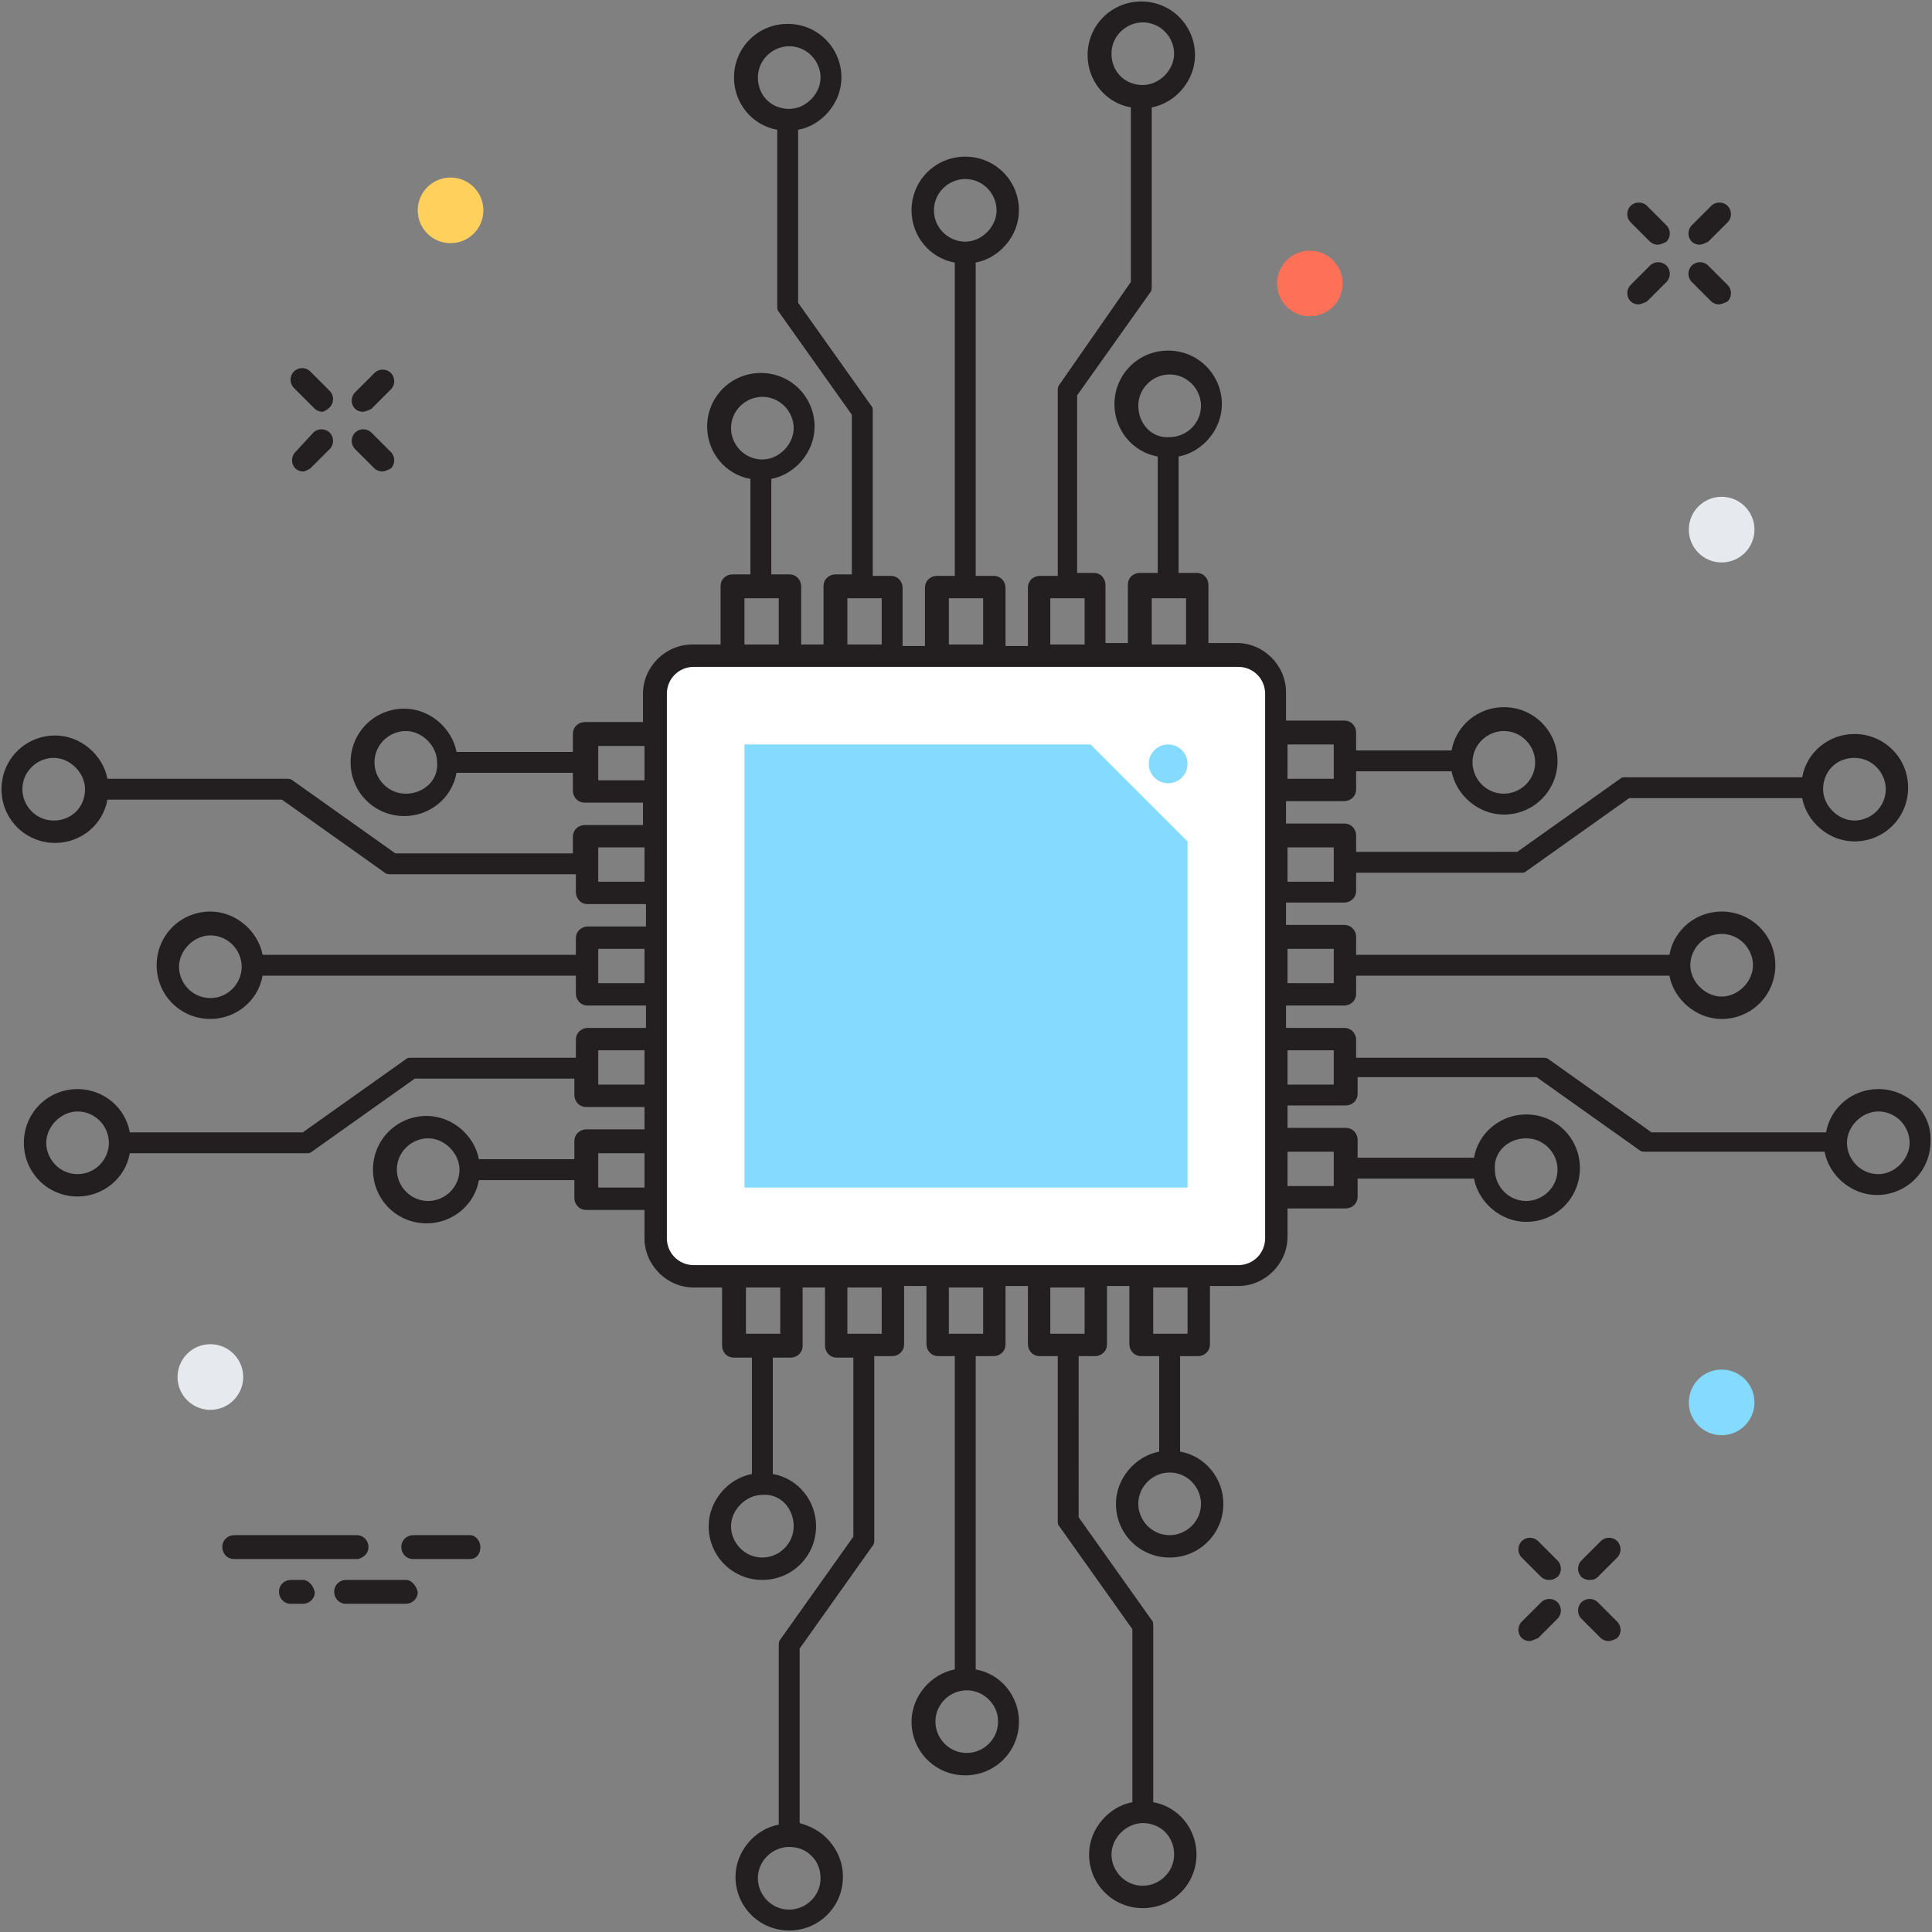 <?xml version="1.0" encoding="utf-8"?>
<!-- Generator: Adobe Illustrator 18.0.0, SVG Export Plug-In . SVG Version: 6.00 Build 0)  -->
<!DOCTYPE svg PUBLIC "-//W3C//DTD SVG 1.1//EN" "http://www.w3.org/Graphics/SVG/1.1/DTD/svg11.dtd">
<svg version="1.1" id="Layer_1" xmlns="http://www.w3.org/2000/svg" xmlns:xlink="http://www.w3.org/1999/xlink" x="0px" y="0px"
	 viewBox="0 0 129.5 129.5" enable-background="new 0 0 129.5 129.5" xml:space="preserve">
<rect x="0" y="0" width="129.5" height="129.5" fill="#808080" stroke="none"/>
<g>
	<g>
		<path fill="#FFFFFF" d="M83,85.5H46.5c-1.4,0-2.5-1.1-2.5-2.5V46.5c0-1.4,1.1-2.5,2.5-2.5H83c1.4,0,2.5,1.1,2.5,2.5V83
			C85.5,84.4,84.4,85.5,83,85.5z"/>
		<polygon fill="#84DBFF" points="73.1,49.9 49.9,49.9 49.9,79.6 79.6,79.6 79.6,56.4 		"/>
		<circle fill="#84DBFF" cx="78.3" cy="51.2" r="1.3"/>
		<path fill="#231F20" d="M125.9,73c-1.7,0-3.2,1.2-3.5,2.9h-11.7l-6.9-4.9c-0.1-0.1-0.3-0.1-0.4-0.1H90.9v-1.2
			c0-0.4-0.3-0.8-0.8-0.8h-3.9v-1.5h3.9c0.4,0,0.8-0.3,0.8-0.8v-1.2h21c0.3,1.6,1.8,2.9,3.5,2.9c2,0,3.6-1.6,3.6-3.6
			c0-2-1.6-3.6-3.6-3.6c-1.7,0-3.2,1.2-3.5,2.9h-21v-1.2c0-0.4-0.3-0.8-0.8-0.8h-3.9v-1.5h3.9c0.4,0,0.8-0.3,0.8-0.8v-1.2h11
			c0.2,0,0.3,0,0.4-0.1l6.9-4.9h11.6c0.3,1.6,1.8,2.9,3.5,2.9c2,0,3.6-1.6,3.6-3.6c0-2-1.6-3.6-3.6-3.6c-1.7,0-3.2,1.2-3.5,2.9
			h-11.8c-0.2,0-0.3,0-0.4,0.1l-6.9,4.9H90.9V56c0-0.4-0.3-0.8-0.8-0.8h-3.9v-1.5h3.9c0.4,0,0.8-0.3,0.8-0.8v-1.2h6.4
			c0.3,1.6,1.8,2.9,3.5,2.9c2,0,3.6-1.6,3.6-3.6c0-2-1.6-3.6-3.6-3.6c-1.7,0-3.2,1.2-3.5,2.9h-6.4v-1.2c0-0.4-0.3-0.8-0.8-0.8h-3.9
			v-1.9c0-1.8-1.5-3.3-3.3-3.3h-1.9v-3.9c0-0.4-0.3-0.8-0.8-0.8h-1.2v-7.8c1.6-0.3,2.9-1.8,2.9-3.5c0-2-1.6-3.6-3.6-3.6
			c-2,0-3.6,1.6-3.6,3.6c0,1.7,1.2,3.2,2.9,3.5v7.8h-1.2c-0.4,0-0.8,0.3-0.8,0.8v3.9h-1.5v-3.9c0-0.4-0.3-0.8-0.8-0.8h-1.1V26.5
			l4.9-6.9c0.1-0.1,0.1-0.3,0.1-0.4v-12c1.6-0.3,2.9-1.8,2.9-3.5c0-2-1.6-3.6-3.6-3.6c-2,0-3.6,1.6-3.6,3.6c0,1.7,1.2,3.2,2.9,3.5
			v11.7L71,25.8c-0.1,0.1-0.1,0.3-0.1,0.4v12.4h-1.2c-0.4,0-0.8,0.3-0.8,0.8v3.9h-1.5v-3.9c0-0.4-0.3-0.8-0.8-0.8h-1.2v-21
			c1.6-0.3,2.9-1.8,2.9-3.5c0-2-1.6-3.6-3.6-3.6c-2,0-3.6,1.6-3.6,3.6c0,1.7,1.2,3.2,2.9,3.5v21h-1.2c-0.4,0-0.8,0.3-0.8,0.8v3.9
			h-1.5v-3.9c0-0.4-0.3-0.8-0.8-0.8h-1.2v-11c0-0.2,0-0.3-0.1-0.4l-4.9-6.9l0-11.6c1.6-0.3,2.9-1.8,2.9-3.5c0-2-1.6-3.6-3.6-3.6
			c-2,0-3.6,1.6-3.6,3.6c0,1.7,1.2,3.2,2.9,3.5l0,11.8c0,0.2,0,0.3,0.1,0.4l4.9,6.9v10.7H56c-0.4,0-0.8,0.3-0.8,0.8v3.9h-1.5v-3.9
			c0-0.4-0.3-0.8-0.8-0.8h-1.2v-6.4c1.6-0.3,2.9-1.8,2.9-3.5c0-2-1.6-3.6-3.6-3.6c-2,0-3.6,1.6-3.6,3.6c0,1.7,1.2,3.2,2.9,3.5v6.4
			h-1.2c-0.4,0-0.8,0.3-0.8,0.8v3.9h-1.9c-1.8,0-3.3,1.5-3.3,3.3v1.9h-3.9c-0.4,0-0.8,0.3-0.8,0.8v1.2h-7.8
			c-0.3-1.6-1.8-2.9-3.5-2.9c-2,0-3.6,1.6-3.6,3.6c0,2,1.6,3.6,3.6,3.6c1.7,0,3.2-1.2,3.5-2.9h7.8V53c0,0.4,0.3,0.8,0.8,0.8h3.9v1.5
			h-3.9c-0.4,0-0.8,0.3-0.8,0.8v1.1H26.5l-6.9-4.9c-0.1-0.1-0.3-0.1-0.4-0.1h-12c-0.3-1.6-1.8-2.9-3.5-2.9c-2,0-3.6,1.6-3.6,3.6
			c0,2,1.6,3.6,3.6,3.6c1.7,0,3.2-1.2,3.5-2.9h11.7l6.9,4.9c0.1,0.1,0.3,0.1,0.4,0.1h12.4v1.2c0,0.4,0.3,0.8,0.8,0.8h3.9v1.5h-3.9
			c-0.4,0-0.8,0.3-0.8,0.8V64h-21c-0.3-1.6-1.8-2.9-3.5-2.9c-2,0-3.6,1.6-3.6,3.6c0,2,1.6,3.6,3.6,3.6c1.7,0,3.2-1.2,3.5-2.9h21v1.2
			c0,0.4,0.3,0.8,0.8,0.8h3.9v1.5h-3.9c-0.4,0-0.8,0.3-0.8,0.8v1.2h-11c-0.2,0-0.3,0-0.4,0.1l-6.9,4.9H8.7C8.4,74.2,6.9,73,5.2,73
			c-2,0-3.6,1.6-3.6,3.6c0,2,1.6,3.6,3.6,3.6c1.7,0,3.2-1.2,3.5-2.9h11.8c0.2,0,0.3,0,0.4-0.1l6.9-4.9h10.7v1.1
			c0,0.4,0.3,0.8,0.8,0.8h3.9v1.5h-3.9c-0.4,0-0.8,0.3-0.8,0.8v1.2h-6.4c-0.3-1.6-1.8-2.9-3.5-2.9c-2,0-3.6,1.6-3.6,3.6
			c0,2,1.6,3.6,3.6,3.6c1.7,0,3.2-1.2,3.5-2.9h6.4v1.2c0,0.4,0.3,0.8,0.8,0.8h3.9V83c0,1.8,1.5,3.3,3.3,3.3h1.9v3.9
			c0,0.4,0.3,0.8,0.8,0.8h1.2l0,7.8c-1.6,0.3-2.9,1.8-2.9,3.5c0,2,1.6,3.6,3.6,3.6c2,0,3.6-1.6,3.6-3.6c0-1.7-1.2-3.2-2.9-3.5l0-7.8
			H53c0.4,0,0.8-0.3,0.8-0.8v-3.9h1.5v3.9c0,0.4,0.3,0.8,0.8,0.8h1.1V103l-4.9,6.9c-0.1,0.1-0.1,0.3-0.1,0.4v12
			c-1.6,0.3-2.9,1.8-2.9,3.5c0,2,1.6,3.6,3.6,3.6c2,0,3.6-1.6,3.6-3.6c0-1-0.4-1.9-1.1-2.6c-0.5-0.5-1.1-0.8-1.8-1v-11.7l4.9-6.9
			c0.1-0.1,0.1-0.3,0.1-0.4V90.9h1.2c0.4,0,0.8-0.3,0.8-0.8v-3.9h1.5v3.9c0,0.4,0.3,0.8,0.8,0.8H64l0,21c-1.6,0.3-2.9,1.8-2.9,3.5
			c0,2,1.6,3.6,3.6,3.6c2,0,3.6-1.6,3.6-3.6c0-1.7-1.2-3.2-2.9-3.5l0-21h1.2c0.4,0,0.8-0.3,0.8-0.8v-3.9h1.5v3.9
			c0,0.4,0.3,0.8,0.8,0.8h1.2v11c0,0.2,0,0.3,0.1,0.4l4.9,6.9v11.6c-1.6,0.3-2.9,1.8-2.9,3.5c0,2,1.6,3.6,3.6,3.6s3.6-1.6,3.6-3.6
			c0-1.7-1.2-3.2-2.9-3.5v-11.8c0-0.2,0-0.3-0.1-0.4l-4.9-6.9V90.9h1.1c0.4,0,0.8-0.3,0.8-0.8v-3.9h1.5v3.9c0,0.4,0.3,0.8,0.8,0.8
			h1.2v6.4c-1.6,0.3-2.9,1.8-2.9,3.5c0,2,1.6,3.6,3.6,3.6c2,0,3.6-1.6,3.6-3.6c0-1.7-1.2-3.2-2.9-3.5v-6.4h1.2
			c0.4,0,0.8-0.3,0.8-0.8v-3.9H83c1.8,0,3.3-1.5,3.3-3.3v-1.9h3.9c0.4,0,0.8-0.3,0.8-0.8v-1.2h7.8c0.3,1.6,1.8,2.9,3.5,2.9
			c2,0,3.6-1.6,3.6-3.6c0-2-1.6-3.6-3.6-3.6c-1.7,0-3.2,1.2-3.5,2.9h-7.8v-1.2c0-0.4-0.3-0.8-0.8-0.8h-3.9v-1.5h3.9
			c0.4,0,0.8-0.3,0.8-0.8v-1.1H103l6.9,4.9c0.1,0.1,0.3,0.1,0.4,0.1h12c0.3,1.6,1.8,2.9,3.5,2.9c2,0,3.6-1.6,3.6-3.6
			C129.5,74.6,127.9,73,125.9,73z M115.4,62.6c1.2,0,2.1,1,2.1,2.1s-1,2.1-2.1,2.1s-2.1-1-2.1-2.1S114.2,62.6,115.4,62.6z
			 M124.3,50.8c1.2,0,2.1,1,2.1,2.1c0,1.2-1,2.1-2.1,2.1s-2.1-1-2.1-2.1C122.2,51.7,123.1,50.8,124.3,50.8z M100.8,49
			c1.2,0,2.1,1,2.1,2.1c0,1.2-1,2.1-2.1,2.1c-1.2,0-2.1-1-2.1-2.1C98.7,49.9,99.7,49,100.8,49z M74.5,3.6c0-1.2,1-2.1,2.1-2.1
			c1.2,0,2.1,1,2.1,2.1s-1,2.1-2.1,2.1C75.4,5.7,74.5,4.8,74.5,3.6z M50.8,5.2c0-1.2,1-2.1,2.1-2.1c1.2,0,2.1,1,2.1,2.1
			s-1,2.1-2.1,2.1C51.7,7.3,50.8,6.4,50.8,5.2z M27.2,53.2c-1.2,0-2.1-1-2.1-2.1c0-1.2,1-2.1,2.1-2.1s2.1,1,2.1,2.1
			C29.4,52.3,28.4,53.2,27.2,53.2z M43.2,52.3h-3.1v-2.3h3.1V52.3z M3.6,55c-1.2,0-2.1-1-2.1-2.1c0-1.2,1-2.1,2.1-2.1s2.1,1,2.1,2.1
			C5.7,54.1,4.8,55,3.6,55z M43.2,59.1h-3.1v-2.3h3.1V59.1z M14.1,66.9c-1.2,0-2.1-1-2.1-2.1s1-2.1,2.1-2.1c1.2,0,2.1,1,2.1,2.1
			S15.3,66.9,14.1,66.9z M43.2,65.9h-3.1v-2.3h3.1V65.9z M5.2,78.7c-1.2,0-2.1-1-2.1-2.1s1-2.1,2.1-2.1c1.2,0,2.1,1,2.1,2.1
			S6.4,78.7,5.2,78.7z M43.2,72.7h-3.1v-2.3h3.1V72.7z M28.7,80.5c-1.2,0-2.1-1-2.1-2.1c0-1.2,1-2.1,2.1-2.1s2.1,1,2.1,2.1
			C30.8,79.6,29.8,80.5,28.7,80.5z M43.2,79.6h-3.1v-2.3h3.1V79.6z M54.4,124.4c0.4,0.4,0.6,0.9,0.6,1.5c0,1.2-1,2.1-2.1,2.1
			c-1.2,0-2.1-1-2.1-2.1c0-1.2,1-2.1,2.1-2.1C53.5,123.8,54,124,54.4,124.4z M78.7,124.3c0,1.2-1,2.1-2.1,2.1c-1.2,0-2.1-1-2.1-2.1
			s1-2.1,2.1-2.1C77.8,122.2,78.7,123.1,78.7,124.3z M76.3,27.2c0-1.2,1-2.1,2.1-2.1c1.2,0,2.1,1,2.1,2.1c0,1.2-1,2.1-2.1,2.1
			C77.2,29.4,76.3,28.4,76.3,27.2z M77.2,40.1h2.3v3.1h-2.3V40.1z M70.4,40.1h2.3v3.1h-2.3V40.1z M62.6,14.1c0-1.2,1-2.1,2.1-2.1
			c1.2,0,2.1,1,2.1,2.1s-1,2.1-2.1,2.1C63.6,16.2,62.6,15.3,62.6,14.1z M63.6,40.1h2.3v3.1h-2.3V40.1z M56.8,40.1h2.3v3.1h-2.3V40.1
			z M49,28.7c0-1.2,1-2.1,2.1-2.1c1.2,0,2.1,1,2.1,2.1s-1,2.1-2.1,2.1C49.9,30.8,49,29.8,49,28.7z M49.9,40.1h2.3v3.1h-2.3V40.1z
			 M53.2,102.3c0,1.2-1,2.1-2.1,2.1c-1.2,0-2.1-1-2.1-2.1s1-2.1,2.1-2.1C52.3,100.1,53.2,101.1,53.2,102.3z M52.3,89.4h-2.3v-3.1
			h2.3V89.4z M59.1,89.4h-2.3v-3.1h2.3V89.4z M66.9,115.4c0,1.2-1,2.1-2.1,2.1c-1.2,0-2.1-1-2.1-2.1c0-1.2,1-2.1,2.1-2.1
			C65.9,113.3,66.9,114.2,66.9,115.4z M65.9,89.4h-2.3v-3.1h2.3V89.4z M72.7,89.4h-2.3v-3.1h2.3V89.4z M80.5,100.8
			c0,1.2-1,2.1-2.1,2.1c-1.2,0-2.1-1-2.1-2.1c0-1.2,1-2.1,2.1-2.1C79.6,98.7,80.5,99.7,80.5,100.8z M79.6,89.4h-2.3v-3.1h2.3V89.4z
			 M84.8,83c0,1-0.8,1.8-1.8,1.8H46.5c-1,0-1.8-0.8-1.8-1.8V46.5c0-1,0.8-1.8,1.8-1.8H83c1,0,1.8,0.8,1.8,1.8V83z M102.3,76.3
			c1.2,0,2.1,1,2.1,2.1c0,1.2-1,2.1-2.1,2.1c-1.2,0-2.1-1-2.1-2.1C100.1,77.2,101.1,76.3,102.3,76.3z M89.4,63.6v2.3h-3.1v-2.3H89.4
			z M89.4,56.8v2.3h-3.1v-2.3H89.4z M89.4,49.9v2.3h-3.1v-2.3H89.4z M89.4,77.2v2.3h-3.1v-2.3H89.4z M89.4,72.7h-3.1v-2.3h3.1V72.7z
			 M125.9,78.7c-1.2,0-2.1-1-2.1-2.1s1-2.1,2.1-2.1c1.2,0,2.1,1,2.1,2.1S127,78.7,125.9,78.7z"/>
		<g>
			<path fill="#231F20" d="M113.9,16.4c-0.2,0-0.4-0.1-0.5-0.2c-0.3-0.3-0.3-0.8,0-1.1l1.3-1.3c0.3-0.3,0.8-0.3,1.1,0
				c0.3,0.3,0.3,0.8,0,1.1l-1.3,1.3C114.3,16.3,114.1,16.4,113.9,16.4z"/>
		</g>
		<g>
			<path fill="#231F20" d="M109.8,20.4c-0.2,0-0.4-0.1-0.5-0.2c-0.3-0.3-0.3-0.8,0-1.1l1.3-1.3c0.3-0.3,0.8-0.3,1.1,0
				c0.3,0.3,0.3,0.8,0,1.1l-1.3,1.3C110.2,20.3,110,20.4,109.8,20.4z"/>
		</g>
		<g>
			<path fill="#231F20" d="M115.2,20.4c-0.2,0-0.4-0.1-0.5-0.2l-1.3-1.3c-0.3-0.3-0.3-0.8,0-1.1c0.3-0.3,0.8-0.3,1.1,0l1.3,1.3
				c0.3,0.3,0.3,0.8,0,1.1C115.6,20.3,115.4,20.4,115.2,20.4z"/>
		</g>
		<g>
			<path fill="#231F20" d="M111.1,16.4c-0.2,0-0.4-0.1-0.5-0.2l-1.3-1.3c-0.3-0.3-0.3-0.8,0-1.1c0.3-0.3,0.8-0.3,1.1,0l1.3,1.3
				c0.3,0.3,0.3,0.8,0,1.1C111.5,16.3,111.3,16.4,111.1,16.4z"/>
		</g>
		<g>
			<path fill="#231F20" d="M24.3,27.6c-0.2,0-0.4-0.1-0.5-0.2c-0.3-0.3-0.3-0.8,0-1.1l1.3-1.3c0.3-0.3,0.8-0.3,1.1,0
				c0.3,0.3,0.3,0.8,0,1.1l-1.3,1.3C24.7,27.5,24.5,27.6,24.3,27.6z"/>
		</g>
		<g>
			<path fill="#231F20" d="M20.3,31.6c-0.2,0-0.4-0.1-0.5-0.2c-0.3-0.3-0.3-0.8,0-1.1L21,29c0.3-0.3,0.8-0.3,1.1,0
				c0.3,0.3,0.3,0.8,0,1.1l-1.3,1.3C20.6,31.5,20.5,31.6,20.3,31.6z"/>
		</g>
		<g>
			<path fill="#231F20" d="M25.6,31.6c-0.2,0-0.4-0.1-0.5-0.2l-1.3-1.3c-0.3-0.3-0.3-0.8,0-1.1c0.3-0.3,0.8-0.3,1.1,0l1.3,1.3
				c0.3,0.3,0.3,0.8,0,1.1C26,31.5,25.8,31.6,25.6,31.6z"/>
		</g>
		<g>
			<path fill="#231F20" d="M21.6,27.6c-0.2,0-0.4-0.1-0.5-0.2L19.7,26c-0.3-0.3-0.3-0.8,0-1.1c0.3-0.3,0.8-0.3,1.1,0l1.3,1.3
				c0.3,0.3,0.3,0.8,0,1.1C21.9,27.5,21.7,27.6,21.6,27.6z"/>
		</g>
		<g>
			<path fill="#231F20" d="M106.5,105.9c-0.2,0-0.4-0.1-0.5-0.2c-0.3-0.3-0.3-0.8,0-1.1l1.3-1.3c0.3-0.3,0.8-0.3,1.1,0
				c0.3,0.3,0.3,0.8,0,1.1l-1.3,1.3C106.9,105.9,106.7,105.9,106.5,105.9z"/>
		</g>
		<g>
			<path fill="#231F20" d="M102.5,110c-0.2,0-0.4-0.1-0.5-0.2c-0.3-0.3-0.3-0.8,0-1.1l1.3-1.3c0.3-0.3,0.8-0.3,1.1,0
				c0.3,0.3,0.3,0.8,0,1.1l-1.3,1.3C102.8,109.9,102.7,110,102.5,110z"/>
		</g>
		<g>
			<path fill="#231F20" d="M107.8,110c-0.2,0-0.4-0.1-0.5-0.2l-1.3-1.3c-0.3-0.3-0.3-0.8,0-1.1c0.3-0.3,0.8-0.3,1.1,0l1.3,1.3
				c0.3,0.3,0.3,0.8,0,1.1C108.2,109.9,108,110,107.8,110z"/>
		</g>
		<g>
			<path fill="#231F20" d="M103.8,105.9c-0.2,0-0.4-0.1-0.5-0.2l-1.3-1.3c-0.3-0.3-0.3-0.8,0-1.1c0.3-0.3,0.8-0.3,1.1,0l1.3,1.3
				c0.3,0.3,0.3,0.8,0,1.1C104.1,105.9,104,105.9,103.8,105.9z"/>
		</g>
		<g>
			<path fill="#231F20" d="M24.7,103.7c0-0.4-0.3-0.8-0.8-0.8h-8.2c-0.4,0-0.8,0.3-0.8,0.8c0,0.4,0.3,0.8,0.8,0.8H24
				C24.4,104.4,24.7,104.1,24.7,103.7z"/>
			<path fill="#231F20" d="M27.2,105.9h-4c-0.4,0-0.8,0.3-0.8,0.8c0,0.4,0.3,0.8,0.8,0.8h4c0.4,0,0.8-0.3,0.8-0.8
				C27.9,106.3,27.6,105.9,27.2,105.9z"/>
			<path fill="#231F20" d="M31.5,102.9h-3.8c-0.4,0-0.8,0.3-0.8,0.8c0,0.4,0.3,0.8,0.8,0.8h3.8c0.4,0,0.7-0.3,0.7-0.8
				C32.2,103.3,31.9,102.9,31.5,102.9z"/>
			<path fill="#231F20" d="M20.3,105.9h-0.8c-0.4,0-0.8,0.3-0.8,0.8c0,0.4,0.3,0.8,0.8,0.8h0.8c0.4,0,0.8-0.3,0.8-0.8
				C21,106.3,20.7,105.9,20.3,105.9z"/>
		</g>
		<circle fill="#E6E9EE" cx="115.4" cy="35.5" r="2.2"/>
		<circle fill="#FF7058" cx="87.8" cy="19" r="2.2"/>
		<circle fill="#FFD05B" cx="30.2" cy="14.1" r="2.2"/>
		<circle fill="#E6E9EE" cx="14.1" cy="92.3" r="2.2"/>
		<circle fill="#84DBFF" cx="115.4" cy="94" r="2.2"/>
	</g>
</g>
</svg>
